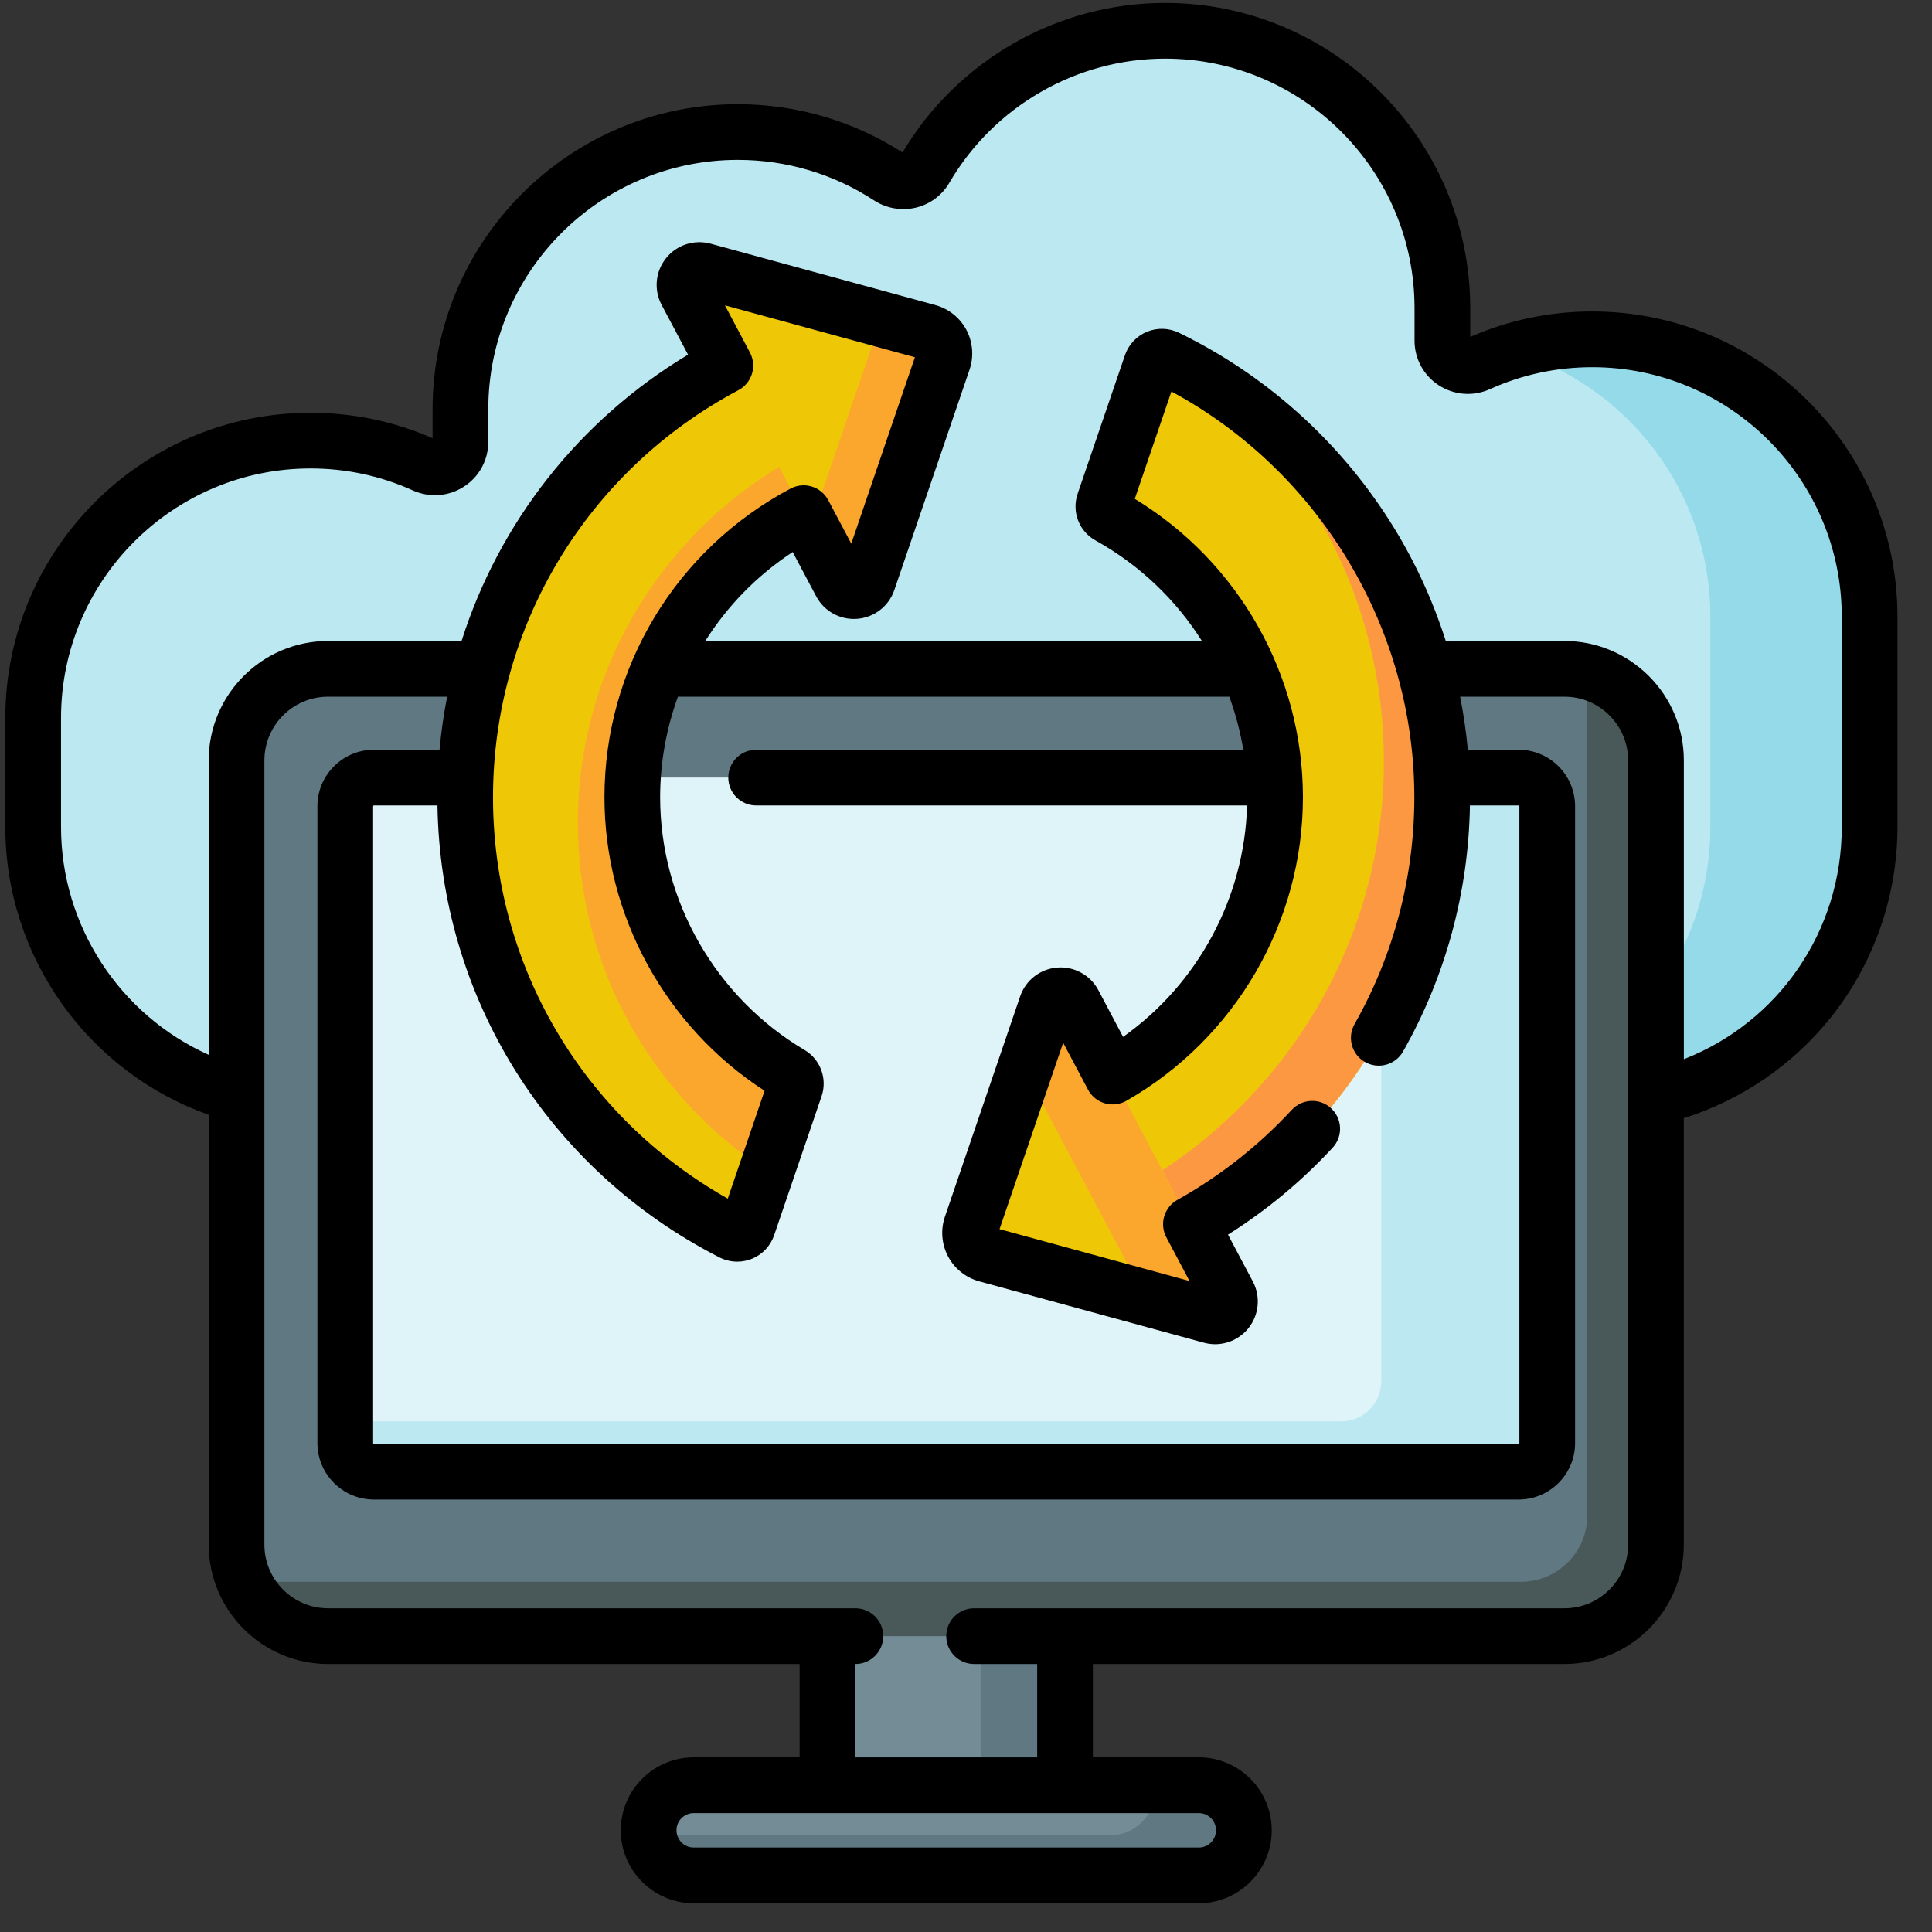 <svg width="61" height="61" viewBox="0 0 61 61" fill="none" xmlns="http://www.w3.org/2000/svg">
<rect x="0" y="0" width="61" height="61" fill="#333333" stroke="none"/>
<g clip-path="url(#clip0_504_4213)">
<path d="M50.274 10.713C48.994 10.713 47.778 10.989 46.683 11.483C46.147 11.725 45.541 11.341 45.541 10.754L45.541 9.727C45.541 4.891 41.62 0.971 36.784 0.971C33.554 0.971 30.733 2.721 29.216 5.324C28.982 5.725 28.463 5.843 28.075 5.589C26.701 4.691 25.059 4.169 23.294 4.169C18.458 4.169 14.537 8.089 14.537 12.925L14.537 13.952C14.537 14.54 13.931 14.923 13.396 14.682C12.3 14.187 11.085 13.911 9.805 13.911C4.968 13.911 1.047 17.832 1.047 22.668L1.047 26.111C1.047 30.948 4.968 34.869 9.805 34.869L50.274 34.869C55.11 34.869 59.031 30.948 59.031 26.111L59.031 19.47C59.031 14.634 55.11 10.713 50.274 10.713Z" fill="#BCE8F1"/>
<path d="M50.274 10.715C49.401 10.715 48.559 10.846 47.764 11.084C51.372 12.166 54.002 15.511 54.002 19.471L54.002 26.113C54.002 30.949 50.081 34.87 45.245 34.87L50.274 34.87C55.11 34.87 59.031 30.949 59.031 26.113L59.031 19.471C59.031 14.635 55.11 10.715 50.274 10.715Z" fill="#95DAE8"/>
<path d="M26.127 50.537L33.627 50.537L33.627 57.224L26.127 57.224L26.127 50.537Z" fill="#738C96"/>
<path d="M30.961 50.537L33.627 50.537L33.627 57.224L30.961 57.224L30.961 50.537Z" fill="#607882"/>
<path d="M37.852 59.211L21.902 59.211C21.116 59.211 20.48 58.575 20.48 57.789L20.48 57.787C20.48 57.002 21.116 56.365 21.902 56.365L37.852 56.365C38.637 56.365 39.274 57.002 39.274 57.787L39.274 57.789C39.274 58.575 38.637 59.211 37.852 59.211Z" fill="#738C96"/>
<path d="M37.851 56.365L36.464 56.365C36.469 56.417 36.473 56.47 36.473 56.523C36.473 57.309 35.836 57.946 35.05 57.946L20.489 57.946C20.567 58.658 21.17 59.211 21.903 59.211L37.851 59.211C38.637 59.211 39.274 58.574 39.274 57.788C39.274 57.002 38.637 56.365 37.851 56.365Z" fill="#607882"/>
<path d="M48.928 49.941L10.826 49.941C9.919 49.941 9.185 49.206 9.185 48.3L9.185 24.475C9.185 23.569 9.919 22.834 10.826 22.834L48.928 22.834C49.834 22.834 50.568 23.569 50.568 24.475L50.568 48.3C50.568 49.206 49.834 49.941 48.928 49.941Z" fill="#DEF4F8"/>
<path d="M49.303 22.834L43.611 22.834L43.611 43.611C43.611 44.31 43.044 44.876 42.346 44.876L9.185 44.876L9.185 48.676C9.185 49.375 9.751 49.941 10.45 49.941L49.303 49.941C50.002 49.941 50.568 49.375 50.568 48.676L50.568 24.099C50.568 23.4 50.002 22.834 49.303 22.834Z" fill="#BCE8F1"/>
<path d="M49.394 51.657L10.36 51.657C8.763 51.657 7.469 50.363 7.469 48.766L7.469 24.008C7.469 22.411 8.763 21.117 10.36 21.117L49.394 21.117C50.991 21.117 52.285 22.412 52.285 24.008L52.285 48.766C52.285 50.363 50.99 51.657 49.394 51.657ZM11.805 46.465L47.948 46.465C48.447 46.465 48.852 46.06 48.852 45.561L48.852 25.454C48.852 24.955 48.447 24.55 47.948 24.55L11.805 24.55C11.306 24.55 10.902 24.955 10.902 25.454L10.902 45.561C10.902 46.06 11.306 46.465 11.805 46.465Z" fill="#607882"/>
<path d="M50.117 21.209L50.117 47.846C50.117 49.004 49.178 49.942 48.02 49.942L8.191 49.942C8.023 49.942 7.858 49.927 7.698 49.899C8.139 50.933 9.164 51.658 10.36 51.658L49.394 51.658C50.991 51.658 52.285 50.364 52.285 48.767L52.285 24.01C52.285 22.662 51.363 21.53 50.117 21.209Z" fill="#495959"/>
<path d="M25.108 34.325C25.162 34.169 25.101 33.995 24.958 33.911C21.972 32.142 19.964 28.889 19.964 25.174C19.964 21.153 22.315 17.671 25.714 16.03L25.714 10.389C19.345 12.287 14.687 18.196 14.687 25.174C14.687 31.161 18.116 36.361 23.113 38.916C23.305 39.014 23.54 38.921 23.609 38.717L25.108 34.325Z" fill="#EEC707"/>
<path d="M25.714 16.03L25.714 10.389C25.703 10.392 25.692 10.396 25.681 10.399L25.681 14.157C21.285 16.279 18.245 20.782 18.245 25.982C18.245 30.576 20.62 34.624 24.206 36.969L25.109 34.325C25.162 34.169 25.101 33.995 24.959 33.91C21.972 32.142 19.965 28.889 19.965 25.174C19.965 21.153 22.315 17.671 25.714 16.03Z" fill="#FBA72D"/>
<path d="M36.35 11.499L34.857 15.875C34.803 16.035 34.868 16.212 35.015 16.294C38.139 18.026 40.258 21.357 40.258 25.174C40.258 29.195 37.907 32.677 34.508 34.318L34.508 39.959C40.877 38.061 45.536 32.151 45.536 25.174C45.536 19.08 41.983 13.802 36.84 11.298C36.649 11.205 36.419 11.298 36.35 11.499Z" fill="#EEC707"/>
<path d="M37.248 11.506C41.148 14.307 43.694 18.88 43.694 24.038C43.694 30.325 39.914 35.743 34.508 38.143L34.508 39.959C40.877 38.062 45.536 32.152 45.536 25.174C45.536 19.243 42.169 14.085 37.248 11.506Z" fill="#FC9842"/>
<path d="M33.901 31.673L38.779 40.872C38.972 41.235 38.638 41.652 38.241 41.544L31.147 39.607C30.756 39.5 30.536 39.085 30.666 38.701L33.042 31.741C33.175 31.353 33.708 31.31 33.901 31.673Z" fill="#EEC707"/>
<path d="M38.779 40.872L33.901 31.673C33.708 31.31 33.175 31.352 33.042 31.741L32.347 33.777L36.166 40.977L38.241 41.544C38.638 41.653 38.972 41.235 38.779 40.872Z" fill="#FBA72D"/>
<path d="M26.546 18.414L21.667 9.215C21.475 8.852 21.808 8.434 22.205 8.543L29.299 10.48C29.691 10.587 29.911 11.002 29.779 11.386L27.404 18.346C27.271 18.735 26.738 18.777 26.546 18.414Z" fill="#EEC707"/>
<path d="M29.299 10.48L27.82 10.076L25.589 16.61L26.546 18.414C26.739 18.777 27.271 18.735 27.404 18.346L29.78 11.386C29.911 11.002 29.691 10.587 29.299 10.48Z" fill="#FBA72D"/>
<path d="M50.274 9.834C48.935 9.834 47.639 10.105 46.42 10.638L46.42 9.728C46.42 4.415 42.098 0.092 36.784 0.092C33.396 0.092 30.227 1.9 28.496 4.815C26.944 3.817 25.147 3.29 23.294 3.29C17.981 3.29 13.658 7.612 13.658 12.926L13.658 13.836C12.439 13.303 11.144 13.033 9.804 13.033C4.491 13.033 0.168 17.355 0.168 22.669L0.168 26.113C0.168 30.206 2.777 33.848 6.589 35.197L6.589 48.767C6.589 50.846 8.28 52.538 10.36 52.538L25.247 52.538L25.247 55.486L21.903 55.486C20.633 55.486 19.6 56.519 19.6 57.789C19.6 59.059 20.633 60.092 21.903 60.092L37.851 60.092C39.12 60.092 40.153 59.059 40.153 57.789C40.153 56.519 39.12 55.486 37.851 55.486L34.506 55.486L34.506 52.538L49.394 52.538C51.473 52.538 53.164 50.846 53.164 48.767L53.164 35.305C54.973 34.735 56.598 33.629 57.794 32.139C59.159 30.437 59.91 28.297 59.91 26.113L59.91 19.471C59.91 14.158 55.587 9.834 50.274 9.834ZM38.394 57.789C38.394 58.089 38.15 58.333 37.851 58.333L21.903 58.333C21.603 58.333 21.359 58.089 21.359 57.789C21.359 57.489 21.603 57.245 21.903 57.245L37.851 57.245C38.151 57.245 38.394 57.489 38.394 57.789ZM51.406 48.767C51.406 49.876 50.503 50.779 49.394 50.779L30.756 50.779C30.27 50.779 29.877 51.172 29.877 51.658C29.877 52.144 30.27 52.538 30.756 52.538L32.747 52.538L32.747 55.487L27.006 55.487L27.006 52.538L27.007 52.538C27.493 52.538 27.887 52.144 27.887 51.658C27.887 51.172 27.493 50.779 27.007 50.779L10.36 50.779C9.25 50.779 8.348 49.876 8.348 48.767L8.348 24.009C8.348 22.9 9.251 21.997 10.36 21.997L14.118 21.997C14.009 22.547 13.929 23.106 13.878 23.672L11.805 23.672C10.822 23.672 10.022 24.471 10.022 25.455L10.022 45.562C10.022 46.545 10.822 47.345 11.805 47.345L47.948 47.345C48.931 47.345 49.731 46.545 49.731 45.562L49.731 25.455C49.731 24.471 48.931 23.672 47.948 23.672L46.344 23.672C46.292 23.108 46.21 22.549 46.101 21.997L49.394 21.997C50.503 21.997 51.406 22.9 51.406 24.009L51.406 48.767ZM23.678 11.13L22.889 9.641L28.887 11.28L26.878 17.164L26.15 15.791C25.923 15.362 25.39 15.198 24.961 15.426C21.337 17.349 19.085 21.084 19.085 25.174C19.085 28.904 21.011 32.414 24.14 34.439L22.978 37.845C18.391 35.259 15.566 30.459 15.566 25.174C15.566 19.782 18.535 14.857 23.314 12.32C23.743 12.092 23.906 11.56 23.678 11.13ZM39.255 23.672L23.875 23.672C23.389 23.672 22.995 24.065 22.995 24.551C22.995 25.037 23.389 25.431 23.875 25.431L39.375 25.431C39.293 28.345 37.828 31.057 35.46 32.738L34.678 31.261C34.425 30.786 33.915 30.506 33.379 30.549C32.842 30.592 32.383 30.948 32.21 31.457L29.834 38.417C29.693 38.829 29.73 39.285 29.934 39.67C30.137 40.055 30.495 40.341 30.915 40.456L38.009 42.393C38.127 42.425 38.247 42.441 38.365 42.441C38.768 42.441 39.158 42.26 39.418 41.935C39.754 41.514 39.808 40.935 39.556 40.46L38.772 38.982C39.988 38.217 41.097 37.296 42.077 36.236C42.407 35.88 42.385 35.323 42.029 34.993C41.673 34.663 41.116 34.685 40.786 35.042C39.735 36.177 38.52 37.134 37.173 37.885C36.756 38.118 36.601 38.642 36.825 39.065L37.557 40.446L31.559 38.808L33.568 32.923L34.352 34.403C34.464 34.614 34.656 34.77 34.885 34.836C35.114 34.902 35.359 34.873 35.566 34.755C39.002 32.791 41.138 29.12 41.138 25.174C41.138 21.32 39.115 17.749 35.829 15.75L36.986 12.361C41.664 14.884 44.656 19.849 44.656 25.174C44.656 27.684 44.003 30.16 42.769 32.333C42.529 32.755 42.676 33.292 43.099 33.532C43.522 33.772 44.058 33.624 44.298 33.202C45.641 30.838 46.368 28.156 46.411 25.431L47.948 25.431C47.961 25.431 47.972 25.442 47.972 25.455L47.972 45.562C47.972 45.575 47.961 45.586 47.948 45.586L11.805 45.586C11.792 45.586 11.781 45.575 11.781 45.562L11.781 25.455C11.781 25.441 11.792 25.431 11.805 25.431L13.812 25.431C13.905 31.479 17.296 36.93 22.713 39.699C22.889 39.789 23.082 39.835 23.276 39.835C23.433 39.835 23.59 39.805 23.739 39.745C24.07 39.611 24.326 39.34 24.442 39.001L25.941 34.609C26.128 34.061 25.904 33.449 25.406 33.154C22.592 31.488 20.843 28.431 20.843 25.174C20.843 24.071 21.039 22.999 21.405 21.997L38.813 21.997C39.011 22.537 39.16 23.098 39.255 23.672ZM58.151 26.113C58.151 29.404 56.149 32.276 53.165 33.443L53.165 24.009C53.165 21.929 51.473 20.238 49.394 20.238L45.648 20.238C45.222 18.899 44.623 17.614 43.858 16.416C42.23 13.87 39.936 11.827 37.225 10.507C36.906 10.352 36.536 10.341 36.209 10.477C35.884 10.613 35.632 10.882 35.518 11.216L34.024 15.591C33.832 16.156 34.069 16.775 34.589 17.063C35.983 17.837 37.128 18.938 37.949 20.238L22.268 20.238C22.967 19.13 23.902 18.168 25.028 17.429L25.769 18.826C26.021 19.301 26.531 19.581 27.067 19.538C27.604 19.496 28.063 19.139 28.237 18.63L30.612 11.671C30.753 11.258 30.716 10.802 30.513 10.417C30.309 10.033 29.951 9.746 29.531 9.632L22.437 7.694C21.918 7.553 21.365 7.732 21.029 8.153C20.692 8.573 20.638 9.152 20.89 9.627L21.724 11.198C18.272 13.273 15.759 16.503 14.573 20.238L10.36 20.238C8.28 20.238 6.589 21.929 6.589 24.009L6.589 33.304C3.795 32.053 1.927 29.244 1.927 26.112L1.927 22.669C1.927 18.325 5.461 14.791 9.804 14.791C10.929 14.791 12.016 15.024 13.034 15.484C13.561 15.721 14.165 15.677 14.649 15.364C15.13 15.054 15.417 14.526 15.417 13.952L15.417 12.926C15.417 8.582 18.951 5.048 23.294 5.048C24.828 5.048 26.315 5.49 27.594 6.326C27.982 6.579 28.462 6.664 28.911 6.558C29.363 6.451 29.741 6.17 29.976 5.768C31.384 3.352 33.993 1.851 36.784 1.851C41.128 1.851 44.662 5.384 44.662 9.728L44.662 10.755C44.662 11.328 44.949 11.856 45.429 12.166C45.914 12.479 46.517 12.524 47.044 12.286C48.063 11.827 49.149 11.594 50.274 11.594C54.618 11.594 58.151 15.127 58.151 19.471L58.151 26.113Z" fill="black"/>
</g>
<defs>
<clipPath id="clip0_504_4213">
<rect width="60" height="60" fill="white" transform="translate(0.051 0.092)"/>
</clipPath>
</defs>
</svg>
